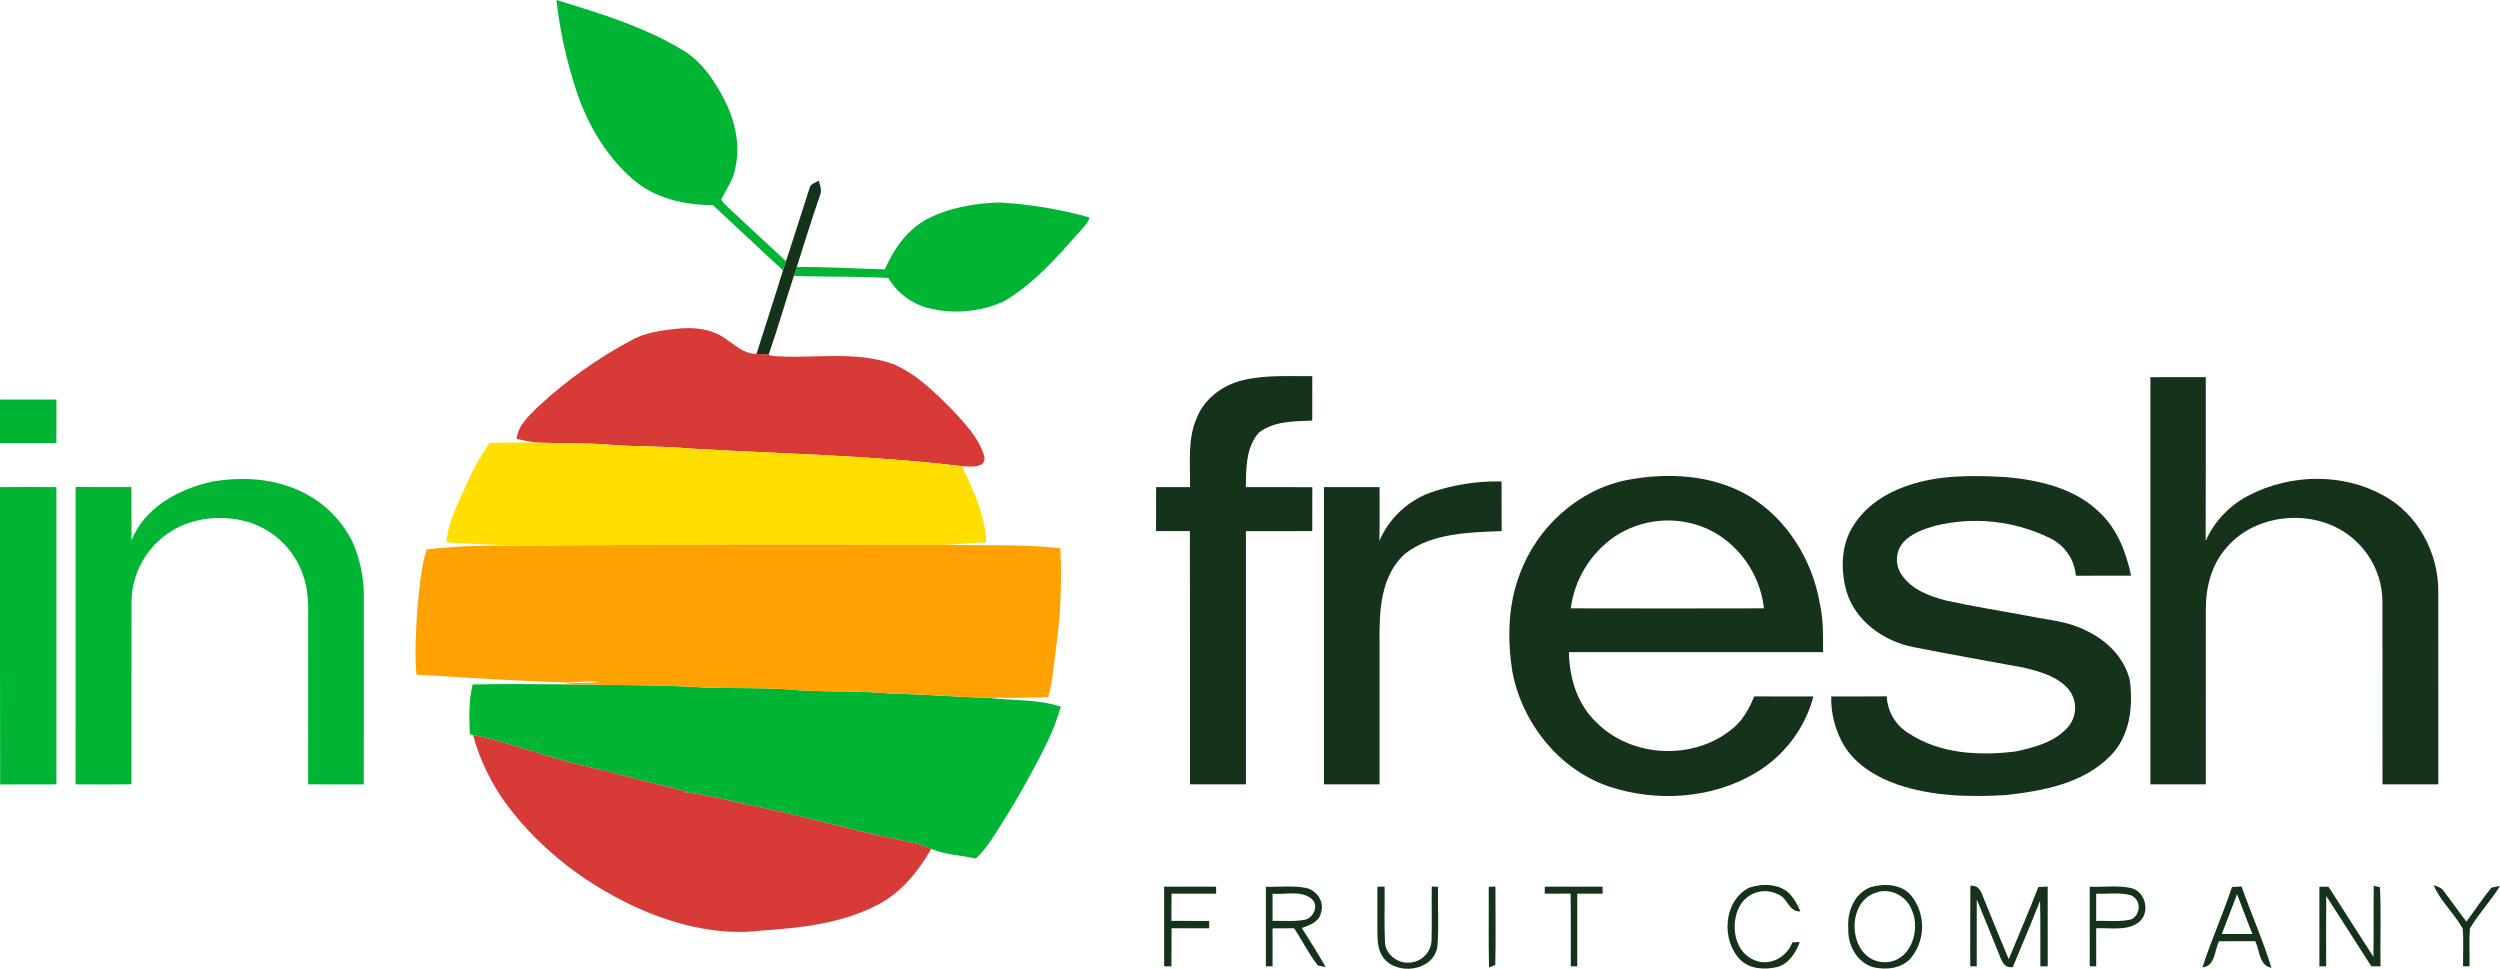 <svg width="160" height="62" viewBox="0 0 160 62" fill="none" xmlns="http://www.w3.org/2000/svg">
<path d="M79.566 24.326C81.011 23.983 82.511 24.088 83.986 24.074C83.984 25.021 83.983 25.969 83.984 26.918C82.829 26.96 81.535 26.948 80.576 27.68C79.728 28.619 79.754 29.991 79.732 31.175C81.151 31.181 82.569 31.175 83.988 31.18C83.982 32.116 83.984 33.053 83.986 33.99C82.569 33.994 81.155 33.99 79.74 33.992V50.199C78.546 50.199 77.352 50.203 76.157 50.196C76.155 44.793 76.163 39.392 76.153 33.99C75.431 33.992 74.709 33.992 73.987 33.99C73.989 33.05 73.989 32.112 73.989 31.175C74.711 31.177 75.434 31.178 76.159 31.177C76.193 29.687 75.975 28.123 76.605 26.718C77.103 25.481 78.284 24.628 79.566 24.326Z" fill="#15321B"/>
<path d="M137.625 24.139C138.805 24.141 139.987 24.14 141.17 24.137C141.164 27.632 141.178 31.127 141.162 34.622C141.733 33.334 142.742 32.286 144.013 31.661C146.632 30.327 149.945 30.27 152.534 31.706C154.729 32.895 156.041 35.341 156.051 37.792C156.055 41.926 156.056 46.062 156.053 50.199C154.861 50.2 153.668 50.199 152.478 50.199C152.476 46.33 152.475 42.462 152.476 38.596C152.485 37.835 152.33 37.081 152.023 36.384C151.715 35.687 151.262 35.063 150.693 34.553C148.425 32.489 144.437 32.717 142.467 35.083C141.53 36.154 141.168 37.593 141.172 38.987C141.166 42.724 141.166 46.461 141.17 50.199C139.988 50.199 138.805 50.2 137.625 50.199V24.139Z" fill="#15321B"/>
<path d="M104.112 30.724C106.711 30.224 109.574 30.367 111.903 31.725C114.358 33.192 115.99 35.829 116.464 38.608C116.696 39.636 116.684 40.692 116.674 41.738C111.253 41.736 105.832 41.736 100.413 41.738C100.433 43.407 100.965 45.136 102.232 46.291C104.468 48.488 108.348 48.667 110.79 46.704C111.505 46.172 111.941 45.376 112.271 44.57C113.533 44.576 114.796 44.57 116.058 44.576C115.514 46.623 114.184 48.379 112.353 49.467C109.562 51.132 106.019 51.352 102.958 50.332C99.741 49.226 97.396 46.235 96.786 42.955C96.462 40.873 96.512 38.673 97.284 36.689C98.382 33.747 100.983 31.352 104.112 30.724ZM103.32 34.353C102.559 34.882 101.919 35.562 101.438 36.351C100.958 37.14 100.649 38.019 100.531 38.934C104.653 38.945 108.773 38.945 112.893 38.934C112.657 36.748 111.237 34.708 109.2 33.815C108.253 33.406 107.218 33.242 106.19 33.336C105.163 33.43 104.175 33.779 103.32 34.353Z" fill="#15321B"/>
<path d="M122.002 31.108C124.053 30.381 126.272 30.411 128.414 30.538C130.553 30.727 132.828 31.266 134.396 32.816C135.519 33.876 136.077 35.369 136.391 36.842C135.213 36.846 134.034 36.84 132.854 36.846C132.813 36.334 132.638 35.842 132.345 35.418C132.052 34.995 131.652 34.656 131.185 34.434C128.905 33.32 126.301 33.044 123.835 33.654C123.115 33.866 122.355 34.126 121.828 34.686C121.568 34.982 121.418 35.358 121.403 35.751C121.388 36.143 121.509 36.529 121.746 36.844C122.391 37.753 123.505 38.163 124.549 38.435C126.29 38.816 128.05 39.092 129.803 39.418C131.029 39.678 132.322 39.749 133.456 40.333C134.808 40.944 135.983 42.093 136.313 43.568C136.527 45.239 136.315 47.125 135.061 48.377C133.33 50.149 130.757 50.612 128.392 50.884C126.066 51.021 123.681 50.969 121.454 50.215C120.096 49.745 118.773 48.951 118.013 47.704C117.455 46.756 117.173 45.673 117.199 44.576C118.383 44.566 119.568 44.582 120.752 44.566C120.773 45.049 120.915 45.519 121.164 45.934C121.412 46.349 121.761 46.697 122.179 46.946C124.173 48.252 126.694 48.383 129.001 48.093C130.179 47.843 131.453 47.508 132.298 46.593C132.623 46.245 132.805 45.788 132.808 45.314C132.811 44.839 132.635 44.38 132.314 44.028C131.577 43.252 130.493 42.959 129.483 42.722C127.152 42.294 124.819 41.881 122.497 41.422C120.578 41.059 118.731 39.747 118.169 37.83C117.791 36.451 117.819 34.869 118.619 33.636C119.378 32.41 120.652 31.576 122.002 31.108Z" fill="#15321B"/>
<path d="M91.481 31.548C92.963 31.026 94.528 30.777 96.1 30.812C96.106 31.872 96.1 32.929 96.106 33.989C94.019 34.077 91.715 34.096 89.972 35.398C88.328 36.819 88.262 39.177 88.292 41.178C88.294 44.185 88.294 47.192 88.292 50.199C87.105 50.199 85.919 50.201 84.733 50.199C84.733 43.858 84.733 37.517 84.733 31.177C85.919 31.177 87.105 31.179 88.292 31.177C88.286 32.324 88.31 33.471 88.28 34.618C88.579 33.92 89.016 33.289 89.566 32.761C90.116 32.234 90.767 31.821 91.481 31.548Z" fill="#15321B"/>
<path d="M91.634 56.737C91.734 56.741 91.938 56.753 92.04 56.757C92 58.047 92.104 59.343 91.988 60.627C91.706 62.16 89.383 62.461 88.519 61.272C88.177 60.796 88.16 60.183 88.153 59.623C88.153 58.664 88.159 57.708 88.153 56.751C88.269 56.751 88.501 56.747 88.615 56.745C88.631 57.908 88.581 59.075 88.637 60.238C88.619 61.028 89.415 61.667 90.183 61.608C90.552 61.595 90.903 61.447 91.167 61.192C91.432 60.937 91.592 60.594 91.616 60.228C91.654 59.065 91.61 57.9 91.634 56.737Z" fill="#15321B"/>
<path d="M98.869 56.749C100.1 56.745 101.33 56.751 102.563 56.745C102.565 56.856 102.571 57.082 102.573 57.194C102.028 57.196 101.486 57.196 100.944 57.196C100.94 58.746 100.94 60.295 100.944 61.844H100.53C100.524 60.294 100.542 58.742 100.518 57.19C99.966 57.194 99.414 57.196 98.863 57.196C98.863 57.082 98.867 56.86 98.869 56.749Z" fill="#15321B"/>
<path d="M111.954 56.808C112.817 56.524 113.939 56.544 114.593 57.259C114.856 57.583 115.069 57.943 115.226 58.328C114.477 58.384 114.411 57.451 113.793 57.237C113.364 57.017 112.865 56.974 112.405 57.118C111.944 57.262 111.56 57.581 111.336 58.005C110.714 59.148 110.986 60.976 112.331 61.468C113.287 61.853 114.371 61.238 114.707 60.313C114.827 60.307 115.065 60.297 115.186 60.291C114.931 60.97 114.505 61.663 113.765 61.885C112.959 62.078 111.997 62.032 111.376 61.425C110.136 60.158 110.296 57.646 111.954 56.808Z" fill="#15321B"/>
<path d="M119.684 56.788C120.564 56.52 121.688 56.564 122.321 57.32C122.774 57.891 123.018 58.598 123.014 59.324C123.009 60.051 122.755 60.755 122.295 61.319C121.7 61.994 120.712 62.092 119.878 61.901C118.836 61.589 118.239 60.468 118.293 59.43C118.199 58.39 118.659 57.209 119.684 56.788ZM120.062 57.128C118.019 57.775 118.321 61.51 120.576 61.581C122.239 61.629 122.949 59.581 122.365 58.263C122.051 57.364 120.98 56.786 120.062 57.128Z" fill="#15321B"/>
<path d="M133.742 56.749C134.625 56.787 135.527 56.648 136.395 56.834C137.367 57.077 137.646 58.499 136.819 59.071C136.037 59.595 135.041 59.363 134.156 59.41C134.154 60.222 134.155 61.033 134.158 61.844H133.744C133.746 60.145 133.746 58.447 133.742 56.749ZM134.156 57.197C134.154 57.777 134.154 58.357 134.156 58.936C134.895 58.916 135.649 59.014 136.377 58.847C137.035 58.561 137.053 57.563 136.371 57.297C135.655 57.096 134.891 57.227 134.156 57.197Z" fill="#15321B"/>
<path d="M155.752 56.653C155.988 56.737 156.262 56.806 156.404 57.038C156.898 57.675 157.357 58.342 157.849 58.985C158.391 58.267 158.879 57.505 159.451 56.808C159.589 56.78 159.865 56.725 160.001 56.699C159.419 57.648 158.637 58.465 158.073 59.422C158.015 60.23 158.065 61.039 158.051 61.847L157.637 61.841C157.623 61.039 157.679 60.236 157.613 59.436C157.078 58.453 156.192 57.691 155.752 56.653Z" fill="#15321B"/>
<path d="M74.506 56.747C75.614 56.747 76.723 56.748 77.831 56.749L77.835 57.196C76.883 57.194 75.93 57.196 74.98 57.194C74.976 57.775 74.972 58.355 74.97 58.936C75.776 58.938 76.583 58.936 77.389 58.94C77.389 59.057 77.387 59.291 77.387 59.408C76.585 59.41 75.782 59.408 74.98 59.41C74.974 60.222 74.972 61.034 74.972 61.846H74.506C74.508 60.147 74.508 58.447 74.506 56.747Z" fill="#15321B"/>
<path d="M81.016 56.751C81.868 56.777 82.736 56.663 83.579 56.826C84.283 56.977 84.789 57.731 84.539 58.43C84.413 59.007 83.811 59.22 83.314 59.391C83.831 60.22 84.367 61.04 84.843 61.893C84.719 61.867 84.471 61.818 84.349 61.792C83.757 61.058 83.35 60.188 82.82 59.41C82.36 59.41 81.902 59.41 81.444 59.414C81.442 60.224 81.442 61.035 81.444 61.848C81.338 61.848 81.124 61.846 81.016 61.844C81.016 60.147 81.016 58.449 81.016 56.751ZM81.444 57.197C81.444 57.777 81.442 58.356 81.444 58.936C82.146 58.922 82.86 58.995 83.557 58.855C84.107 58.684 84.425 57.904 83.917 57.507C83.226 56.959 82.254 57.277 81.444 57.197Z" fill="#15321B"/>
<path d="M95.278 56.761L95.708 56.735C95.704 58.408 95.738 60.084 95.698 61.755C95.596 61.798 95.395 61.882 95.296 61.923C95.26 60.203 95.291 58.482 95.278 56.761Z" fill="#15321B"/>
<path d="M126.104 56.695C126.762 56.606 126.844 57.291 127.056 57.735C127.546 58.956 128.053 60.173 128.559 61.389C129.187 59.849 129.857 58.327 130.451 56.773C130.601 56.763 130.901 56.745 131.052 56.737C131.054 58.438 131.054 60.14 131.054 61.842C130.935 61.844 130.699 61.848 130.583 61.848C130.575 60.45 130.599 59.051 130.563 57.652C130.003 59.073 129.409 60.48 128.821 61.891C128.193 61.993 128.075 61.365 127.887 60.935C127.442 59.806 126.962 58.688 126.512 57.561C126.51 58.988 126.51 60.415 126.512 61.844H126.096C126.098 60.127 126.086 58.412 126.104 56.695Z" fill="#15321B"/>
<path d="M142.846 56.769C143 56.761 143.306 56.743 143.46 56.735C144.076 58.478 144.83 60.173 145.375 61.939C144.574 61.804 144.628 60.826 144.336 60.238C143.562 60.238 142.79 60.234 142.019 60.242C141.721 60.814 141.781 61.844 140.959 61.91C141.513 60.169 142.28 58.504 142.846 56.769ZM143.172 57.227C142.85 58.079 142.528 58.93 142.193 59.778C142.846 59.776 143.499 59.776 144.152 59.778C143.822 58.928 143.49 58.081 143.172 57.227Z" fill="#15321B"/>
<path d="M148.441 56.749H149.022C149.982 58.245 150.941 59.742 151.899 61.238C151.925 59.724 151.895 58.208 151.919 56.693L152.317 56.781C152.403 58.466 152.323 60.159 152.353 61.846C152.207 61.846 151.911 61.842 151.763 61.842C150.8 60.341 149.848 58.839 148.88 57.344C148.866 58.843 148.874 60.343 148.874 61.842C148.766 61.842 148.55 61.844 148.441 61.846V56.749Z" fill="#15321B"/>
<path d="M0.002 25.57C1.206 25.57 2.409 25.564 3.613 25.576C3.607 26.503 3.611 27.43 3.609 28.358C2.407 28.364 1.204 28.364 0.002 28.358V25.57Z" fill="#00B534"/>
<path d="M8.417 34.583C9.257 32.469 11.45 31.284 13.585 30.824C15.395 30.512 17.324 30.596 19.022 31.342C20.558 31.997 21.808 33.173 22.549 34.658C23.071 35.828 23.322 37.099 23.284 38.378C23.28 42.32 23.288 46.261 23.28 50.201C22.093 50.203 20.907 50.207 19.721 50.195C19.729 46.658 19.719 43.119 19.725 39.583C19.743 38.658 19.715 37.715 19.402 36.834C19.128 36.007 18.654 35.26 18.022 34.657C17.39 34.054 16.619 33.614 15.775 33.374C14.163 32.953 12.35 33.108 10.93 34.015C10.157 34.504 9.521 35.179 9.082 35.977C8.643 36.776 8.414 37.671 8.417 38.58C8.407 42.453 8.415 46.325 8.413 50.195C7.221 50.211 6.028 50.201 4.836 50.201C4.838 43.858 4.839 37.514 4.84 31.169C6.03 31.173 7.223 31.167 8.413 31.173C8.407 32.309 8.417 33.446 8.417 34.583Z" fill="#00B534"/>
<path d="M0.001 31.175C1.204 31.167 2.406 31.167 3.609 31.175C3.609 37.516 3.609 43.858 3.609 50.199C2.41 50.207 1.21 50.201 0.009 50.205C-0.009 43.861 0.005 37.518 0.001 31.175Z" fill="#00B534"/>
<path d="M35.613 0C38.37 0.844 41.175 1.689 43.654 3.188C44.87 3.884 45.675 5.083 46.311 6.29C47.057 7.689 47.427 9.354 47.023 10.914C46.889 11.591 46.451 12.143 46.169 12.76C46.259 12.992 46.479 13.139 46.645 13.316C47.858 14.451 49.077 15.582 50.3 16.708C50.234 16.904 50.17 17.103 50.11 17.301C48.601 15.92 47.123 14.511 45.62 13.123C43.792 13.135 41.893 12.687 40.491 11.466C38.622 9.834 37.39 7.586 36.706 5.232C36.176 3.526 35.811 1.774 35.613 0Z" fill="#00B534"/>
<path d="M59.363 14.003C60.774 13.275 62.388 13.015 63.965 12.957C65.916 13.069 67.849 13.39 69.731 13.916C69.651 14.259 69.359 14.495 69.153 14.765C67.684 16.416 66.2 18.133 64.275 19.274C62.748 19.97 61.026 20.124 59.397 19.711C58.327 19.428 57.413 18.738 56.853 17.79C54.84 17.671 52.819 17.734 50.805 17.655C50.865 17.466 50.927 17.276 50.989 17.087C52.871 17.073 54.75 17.192 56.63 17.238C57.201 15.928 58.063 14.686 59.363 14.003Z" fill="#00B534"/>
<path d="M30.251 43.804C32.149 43.764 34.048 43.784 35.948 43.796C39.069 43.857 42.194 43.81 45.311 44.012C47.254 44.064 49.203 43.99 51.139 44.179C53.146 44.294 55.16 44.207 57.165 44.399C59.208 44.423 61.242 44.616 63.283 44.663C64.818 44.854 66.408 44.731 67.892 45.229C67.661 46.031 67.361 46.811 66.994 47.561C65.942 49.698 64.755 51.767 63.439 53.755C63.158 54.187 62.83 54.586 62.461 54.946C61.507 54.742 60.506 54.706 59.598 54.329C58.844 53.98 58.017 53.851 57.211 53.682C54.302 53.085 51.455 52.237 48.544 51.65C46.95 51.328 45.385 50.856 43.761 50.703C43.891 50.697 44.021 50.693 44.151 50.689C41.852 50.205 39.606 49.506 37.313 49.002C34.932 48.454 32.657 47.531 30.265 47.033C30.217 47.025 30.119 47.007 30.069 46.997C30.027 45.931 29.991 44.848 30.251 43.804Z" fill="#00B534"/>
<path d="M51.821 12.01C51.879 11.744 52.211 11.709 52.393 11.554C52.497 11.861 52.617 12.195 52.475 12.512C51.955 14.029 51.475 15.559 50.993 17.087C50.931 17.276 50.869 17.466 50.809 17.655C50.259 19.34 49.768 21.043 49.188 22.716C48.933 22.675 48.675 22.654 48.416 22.651C48.972 20.864 49.562 19.088 50.115 17.302C50.175 17.103 50.239 16.905 50.305 16.708C50.829 15.148 51.307 13.572 51.821 12.01Z" fill="#15321B"/>
<path d="M40.419 21.77C41.319 21.262 42.368 21.145 43.38 21.034C44.42 20.929 45.555 21.038 46.421 21.671C47.039 22.072 47.627 22.662 48.417 22.65C48.676 22.653 48.934 22.675 49.19 22.715L49.39 22.775C51.979 23.001 54.681 22.402 57.184 23.307C58.639 23.93 59.787 25.067 60.887 26.167C61.736 27.08 62.666 28.026 63.008 29.255C63.072 30.009 62.072 29.85 61.582 29.838C55.8 29.14 49.964 29.044 44.154 28.707C42.426 28.529 40.685 28.612 38.956 28.457C37.396 28.332 35.83 28.39 34.267 28.32C33.863 28.259 33.463 28.171 33.063 28.096C33.151 27.197 33.875 26.595 34.471 25.996C36.263 24.34 38.262 22.92 40.419 21.77Z" fill="#D73A37"/>
<path d="M30.27 47.032C32.662 47.53 34.937 48.453 37.318 49.001C39.611 49.505 41.857 50.204 44.156 50.688C44.026 50.692 43.896 50.696 43.766 50.702C45.39 50.855 46.955 51.327 48.549 51.649C51.46 52.236 54.307 53.084 57.216 53.681C58.022 53.85 58.849 53.979 59.603 54.328C58.775 55.753 57.706 57.101 56.212 57.885C53.935 59.086 51.308 59.389 48.771 59.552C46.163 59.882 43.518 59.27 41.127 58.252C37.752 56.787 34.705 54.511 32.492 51.577C31.47 50.215 30.716 48.672 30.27 47.032Z" fill="#D73A37"/>
<path d="M34.262 28.32C35.825 28.39 37.391 28.332 38.952 28.457C40.68 28.612 42.421 28.529 44.149 28.707C49.959 29.044 55.795 29.14 61.577 29.838C62.289 31.383 63.061 32.976 63.117 34.707C62.247 34.749 61.379 34.816 60.508 34.868C51.283 34.848 42.059 34.83 32.834 34.947C31.415 34.832 29.991 34.798 28.57 34.713C28.678 33.316 29.387 32.079 29.933 30.817C30.323 29.952 30.794 29.126 31.339 28.348C32.313 28.318 33.288 28.318 34.262 28.32Z" fill="#FFDF00"/>
<path d="M32.836 34.947C42.061 34.83 51.286 34.848 60.511 34.868C62.96 34.928 65.422 34.82 67.861 35.08C67.974 37.308 67.869 39.541 67.549 41.749C67.425 42.712 67.367 43.688 67.081 44.623C65.817 44.651 64.552 44.669 63.286 44.663C61.245 44.615 59.211 44.423 57.168 44.399C55.163 44.206 53.149 44.294 51.142 44.178C49.205 43.99 47.257 44.063 45.314 44.012C42.197 43.809 39.072 43.857 35.951 43.795C36.741 43.651 37.548 43.75 38.342 43.651C37.622 43.522 36.898 43.698 36.175 43.676C32.998 43.573 29.827 43.367 26.656 43.178C26.52 41.785 26.63 40.384 26.706 38.99C26.842 37.706 26.918 36.402 27.304 35.164C29.14 34.957 30.989 34.884 32.836 34.947Z" fill="#FFA101"/>
</svg>
